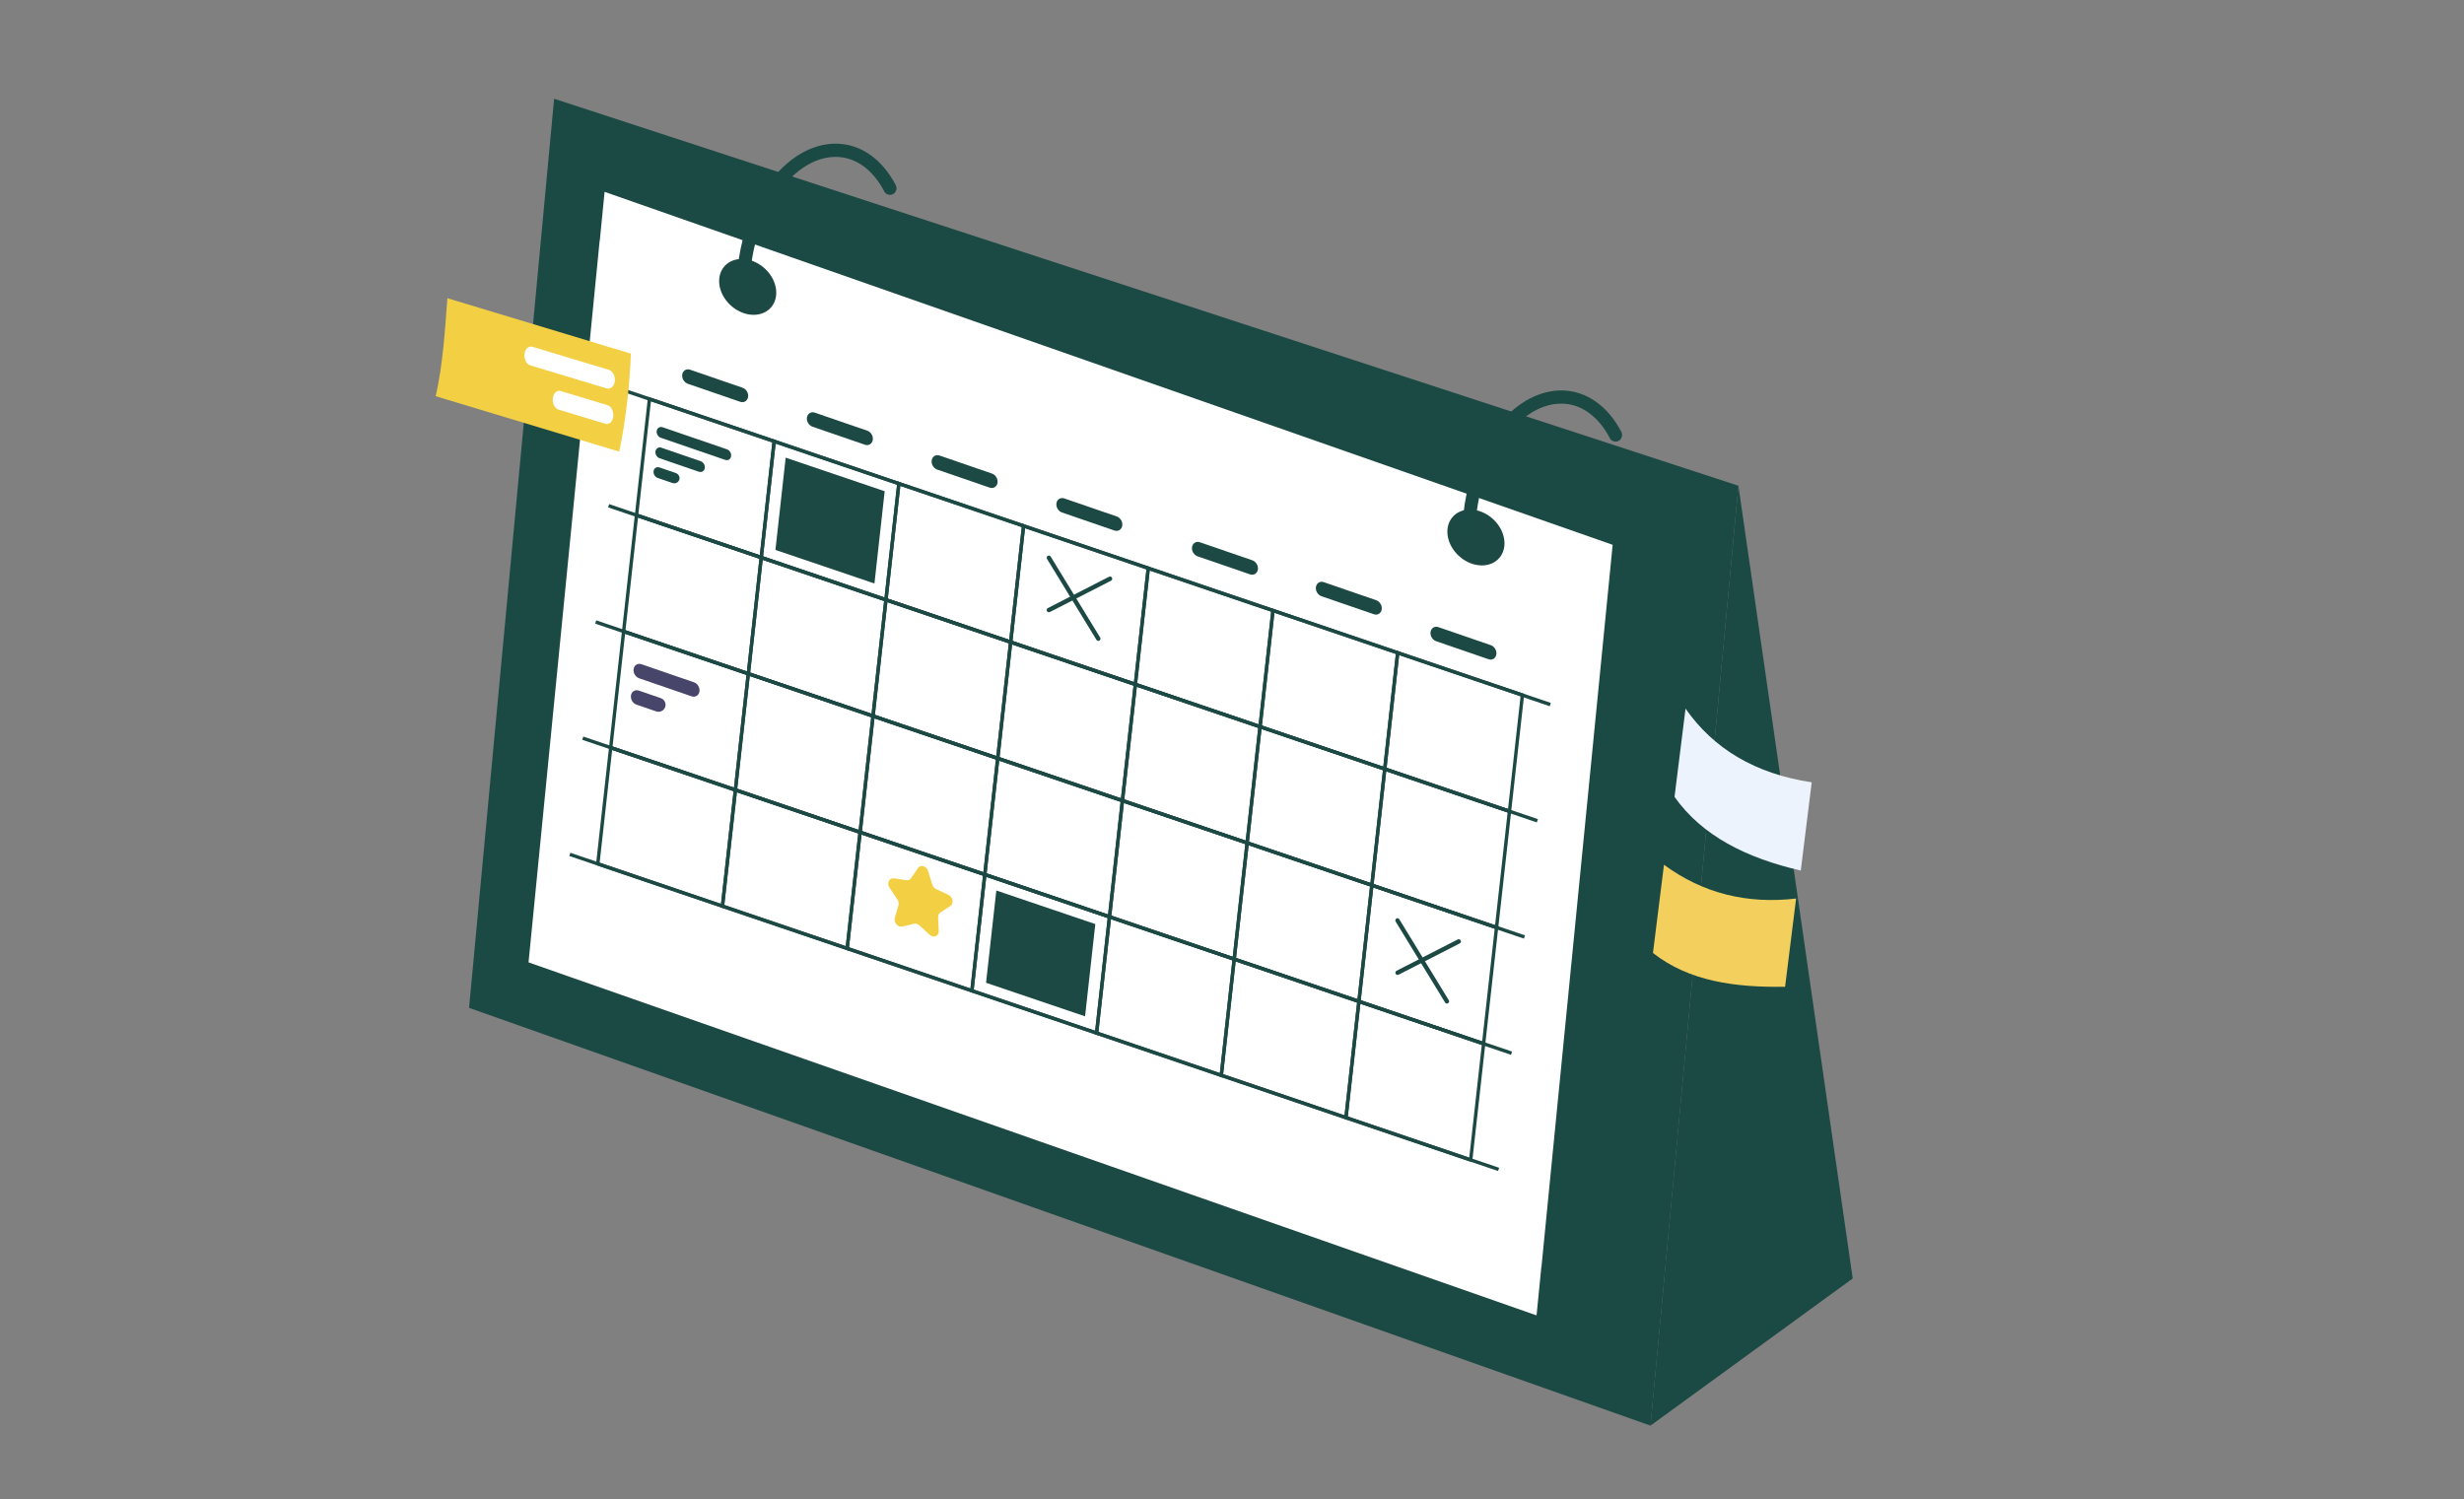 <?xml version="1.0" encoding="UTF-8"?> <svg xmlns="http://www.w3.org/2000/svg" xmlns:xlink="http://www.w3.org/1999/xlink" id="Layer_1" data-name="Layer 1" viewBox="0 0 544 331"><rect x="0" y="0" width="544" height="331" fill="#808080" stroke="none"/><defs><style> .cls-1 { fill: #ecf3fc; } .cls-1, .cls-2, .cls-3, .cls-4, .cls-5, .cls-6, .cls-7, .cls-8 { stroke-width: 0px; } .cls-2 { fill: #47466a; } .cls-3 { fill: none; } .cls-9 { clip-path: url(#clippath-1); } .cls-4 { fill: #f3d05d; } .cls-10 { clip-path: url(#clippath); } .cls-5 { fill: #f3d043; } .cls-6 { fill: #1c4944; } .cls-7 { fill: #fff; } .cls-8 { fill: #1b4944; } </style><clipPath id="clippath"><rect class="cls-3" x="96.21" y="21.8" width="312.83" height="292.96"></rect></clipPath><clipPath id="clippath-1"><rect class="cls-3" x="96.21" y="21.8" width="312.83" height="292.96"></rect></clipPath></defs><polygon class="cls-8" points="122.34 21.8 103.56 222.53 364.4 314.77 383.81 107.25 122.34 21.8"></polygon><polygon class="cls-7" points="356.04 120.29 133.48 42.36 132.42 53.15 132.39 53.14 116.69 212.49 339.24 290.43 340.31 279.64 340.33 279.65 356.04 120.29"></polygon><g class="cls-10"><g><path class="cls-6" d="M171.26,63.43c.68,3.4-1.54,6.13-4.96,6.08-3.41-.05-6.73-2.85-7.41-6.25-.68-3.4,1.54-6.13,4.96-6.08,3.41.05,6.73,2.84,7.41,6.25"></path><path class="cls-6" d="M332.04,118.76c.68,3.4-1.54,6.13-4.96,6.08s-6.73-2.85-7.41-6.25,1.54-6.13,4.96-6.08c3.41.05,6.73,2.84,7.41,6.25"></path></g></g><polyline class="cls-6" points="137.11 86.37 342.15 155.93 342.39 155.2 137.35 85.65"></polyline><polyline class="cls-6" points="134.26 112.03 339.3 181.58 339.54 180.86 134.49 111.31"></polyline><polyline class="cls-6" points="131.4 137.69 336.45 207.24 336.69 206.52 131.64 136.97"></polyline><polyline class="cls-6" points="128.55 163.34 333.6 232.9 333.83 232.18 128.79 162.63"></polyline><polyline class="cls-6" points="125.69 189 330.74 258.55 330.98 257.84 125.93 188.29"></polyline><polygon class="cls-6" points="168.07 123.1 168.19 122.74 140.94 113.5 143.71 88.61 170.51 97.7 167.7 123.06 168.07 123.1 168.19 122.74 168.07 123.1 168.44 123.14 171.33 97.17 143.07 87.6 140.13 114.03 168.39 123.61 168.44 123.14 168.07 123.1"></polygon><polygon class="cls-6" points="195.6 132.44 195.72 132.08 168.47 122.83 171.24 97.95 198.05 107.04 195.23 132.4 195.6 132.44 195.72 132.08 195.6 132.44 195.97 132.48 198.86 106.52 170.6 96.94 167.66 123.36 195.92 132.95 195.97 132.48 195.6 132.44"></polygon><polygon class="cls-6" points="223.14 141.78 223.25 141.41 196.01 132.17 198.77 107.29 225.58 116.38 222.76 141.73 223.14 141.78 223.25 141.41 223.14 141.78 223.51 141.82 226.39 115.86 198.13 106.27 195.19 132.7 223.45 142.29 223.51 141.82 223.14 141.78"></polygon><polygon class="cls-6" points="250.66 151.12 250.79 150.75 223.54 141.51 226.31 116.63 253.11 125.72 250.29 151.07 250.66 151.12 250.79 150.75 250.66 151.12 251.03 151.16 253.92 125.2 225.67 115.61 222.73 142.04 250.99 151.63 251.03 151.16 250.66 151.12"></polygon><polygon class="cls-6" points="278.2 160.46 278.31 160.09 251.07 150.85 253.83 125.97 280.64 135.06 277.83 160.41 278.2 160.46 278.31 160.09 278.2 160.46 278.57 160.5 281.45 134.54 253.19 124.95 250.26 151.38 278.51 160.96 278.57 160.5 278.2 160.46"></polygon><polygon class="cls-6" points="305.72 169.79 305.85 169.44 278.6 160.2 281.37 135.3 308.17 144.39 305.35 169.75 305.72 169.79 305.85 169.44 305.72 169.79 306.1 169.84 308.99 143.87 280.73 134.29 277.79 160.71 306.05 170.3 306.1 169.84 305.72 169.79"></polygon><polygon class="cls-6" points="333.26 179.13 333.37 178.78 306.13 169.53 308.9 144.64 335.71 153.73 332.89 179.09 333.26 179.13 333.37 178.78 333.26 179.13 333.63 179.18 336.52 153.21 308.26 143.63 305.32 170.05 333.58 179.64 333.63 179.18 333.26 179.13"></polygon><polygon class="cls-6" points="165.22 148.76 165.33 148.4 138.09 139.16 140.86 114.27 167.66 123.36 164.85 148.72 165.22 148.76 165.33 148.4 165.22 148.76 165.59 148.8 168.47 122.83 140.21 113.25 137.28 139.68 165.53 149.26 165.59 148.8 165.22 148.76"></polygon><polygon class="cls-6" points="192.74 158.1 192.87 157.74 165.62 148.49 168.39 123.61 195.19 132.7 192.37 158.06 192.74 158.1 192.87 157.74 192.74 158.1 193.12 158.14 196.01 132.17 167.75 122.59 164.81 149.02 193.07 158.61 193.12 158.14 192.74 158.1"></polygon><polygon class="cls-6" points="220.28 167.44 220.39 167.07 193.15 157.83 195.92 132.95 222.73 142.04 219.91 167.39 220.28 167.44 220.39 167.07 220.28 167.44 220.65 167.47 223.54 141.51 195.28 131.93 192.34 158.36 220.6 167.95 220.65 167.47 220.28 167.44"></polygon><polygon class="cls-6" points="247.81 176.78 247.93 176.41 220.69 167.17 223.45 142.29 250.26 151.38 247.44 176.73 247.81 176.78 247.93 176.41 247.81 176.78 248.18 176.81 251.07 150.85 222.81 141.27 219.87 167.7 248.13 177.28 248.18 176.81 247.81 176.78"></polygon><polygon class="cls-6" points="275.34 186.11 275.46 185.75 248.22 176.51 250.99 151.63 277.79 160.72 274.97 186.07 275.34 186.11 275.46 185.75 275.34 186.11 275.71 186.16 278.6 160.2 250.35 150.61 247.4 177.04 275.67 186.62 275.71 186.16 275.34 186.11"></polygon><polygon class="cls-6" points="302.88 195.45 302.99 195.09 275.75 185.85 278.51 160.96 305.32 170.05 302.51 195.41 302.88 195.45 302.99 195.09 302.88 195.45 303.25 195.5 306.13 169.53 277.87 159.95 274.94 186.37 303.19 195.96 303.25 195.5 302.88 195.45"></polygon><polygon class="cls-6" points="330.4 204.79 330.53 204.43 303.28 195.19 306.05 170.3 332.85 179.39 330.03 204.75 330.4 204.79 330.53 204.43 330.4 204.79 330.78 204.84 333.67 178.87 305.41 169.28 302.47 195.71 330.73 205.3 330.78 204.84 330.4 204.79"></polygon><polygon class="cls-6" points="162.36 174.41 162.48 174.06 135.24 164.81 138.01 139.92 164.81 149.02 161.99 174.38 162.36 174.41 162.48 174.06 162.36 174.41 162.73 174.46 165.62 148.49 137.37 138.91 134.43 165.34 162.69 174.92 162.73 174.46 162.36 174.41"></polygon><polygon class="cls-6" points="189.9 183.75 190.01 183.39 162.77 174.15 165.53 149.26 192.34 158.36 189.53 183.72 189.9 183.75 190.01 183.39 189.9 183.75 190.27 183.8 193.15 157.83 164.89 148.25 161.96 174.68 190.21 184.26 190.27 183.8 189.9 183.75"></polygon><polygon class="cls-6" points="217.42 193.09 217.55 192.73 190.3 183.49 193.07 158.61 219.87 167.7 217.05 193.05 217.42 193.09 217.55 192.73 217.42 193.09 217.8 193.13 220.69 167.17 192.43 157.59 189.49 184.02 217.75 193.6 217.8 193.13 217.42 193.09"></polygon><polygon class="cls-6" points="244.96 202.44 245.07 202.07 217.83 192.83 220.6 167.95 247.4 177.04 244.59 202.39 244.96 202.44 245.07 202.07 244.96 202.44 245.33 202.47 248.22 176.51 219.96 166.93 217.02 193.36 245.27 202.94 245.33 202.47 244.96 202.44"></polygon><polygon class="cls-6" points="272.49 211.77 272.61 211.41 245.37 202.17 248.13 177.29 274.94 186.37 272.11 211.73 272.49 211.77 272.61 211.41 272.49 211.77 272.86 211.81 275.75 185.85 247.49 176.27 244.55 202.7 272.81 212.28 272.86 211.81 272.49 211.77"></polygon><polygon class="cls-6" points="300.02 221.11 300.14 220.75 272.89 211.51 275.67 186.62 302.47 195.71 299.65 221.07 300.02 221.11 300.14 220.75 300.02 221.11 300.39 221.15 303.28 195.19 275.02 185.61 272.08 212.03 300.34 221.62 300.39 221.15 300.02 221.11"></polygon><polygon class="cls-6" points="327.55 230.45 327.67 230.09 300.43 220.85 303.19 195.96 330 205.05 327.18 230.41 327.55 230.45 327.67 230.09 327.55 230.45 327.92 230.5 330.81 204.53 302.55 194.94 299.62 221.37 327.87 230.96 327.92 230.5 327.55 230.45"></polygon><polygon class="cls-6" points="159.51 200.07 159.63 199.72 132.39 190.47 135.15 165.58 161.96 174.68 159.13 200.03 159.51 200.07 159.63 199.72 159.51 200.07 159.88 200.12 162.77 174.15 134.51 164.57 131.57 191 159.83 200.58 159.88 200.12 159.51 200.07"></polygon><polygon class="cls-6" points="187.04 209.41 187.16 209.05 159.91 199.81 162.69 174.92 189.49 184.02 186.67 209.37 187.04 209.41 187.16 209.05 187.04 209.41 187.41 209.45 190.3 183.49 162.04 173.9 159.1 200.34 187.36 209.92 187.41 209.45 187.04 209.41"></polygon><polygon class="cls-6" points="214.57 218.75 214.69 218.39 187.45 209.15 190.21 184.26 217.02 193.36 214.2 218.71 214.57 218.75 214.69 218.39 214.57 218.75 214.95 218.79 217.83 192.83 189.57 183.25 186.64 209.68 214.89 219.26 214.95 218.79 214.57 218.75"></polygon><polygon class="cls-6" points="242.1 228.09 242.23 227.73 214.98 218.49 217.75 193.6 244.55 202.7 241.73 228.05 242.1 228.09 242.23 227.73 242.1 228.09 242.48 228.13 245.37 202.17 217.11 192.59 214.17 219.02 242.43 228.6 242.48 228.13 242.1 228.09"></polygon><polygon class="cls-6" points="269.64 237.43 269.75 237.07 242.51 227.83 245.27 202.94 272.08 212.03 269.27 237.39 269.64 237.43 269.75 237.07 269.64 237.43 270.01 237.47 272.89 211.51 244.63 201.93 241.7 228.36 269.95 237.94 270.01 237.47 269.64 237.43"></polygon><polygon class="cls-6" points="297.17 246.77 297.29 246.41 270.05 237.16 272.81 212.28 299.62 221.37 296.79 246.73 297.17 246.77 297.29 246.41 297.17 246.77 297.54 246.81 300.43 220.85 272.17 211.27 269.23 237.69 297.49 247.28 297.54 246.81 297.17 246.77"></polygon><polygon class="cls-6" points="324.7 256.11 324.81 255.74 297.57 246.5 300.34 221.62 327.15 230.71 324.33 256.06 324.7 256.11 324.81 255.74 324.7 256.11 325.07 256.15 327.96 230.19 299.7 220.6 296.76 247.03 325.02 256.62 325.07 256.15 324.7 256.11"></polygon><polygon class="cls-6" points="239.56 224.4 217.7 216.99 219.97 196.62 241.82 204.03 239.56 224.4"></polygon><polygon class="cls-6" points="193.06 128.83 171.2 121.42 173.46 101.05 195.32 108.46 193.06 128.83"></polygon><path class="cls-6" d="M163.42,88.71l-11.57-3.98c-.81-.28-1.36-1.2-1.22-2.06.15-.86.93-1.33,1.74-1.04l11.57,3.98c.82.28,1.36,1.2,1.22,2.06-.15.86-.93,1.33-1.74,1.04"></path><path class="cls-8" d="M154.31,104.16l-8.68-2.98c-.61-.21-1.02-.9-.91-1.54s.69-1,1.3-.79l8.67,2.98c.61.21,1.02.9.91,1.54s-.69,1-1.3.78"></path><path class="cls-6" d="M160.51,99.21l-8.68-2.98-.07-.02-5.47-1.88c-.61-.21-1.2.15-1.3.79-.11.64.3,1.34.91,1.54l8.67,2.98.07.02,5.47,1.88c.61.21,1.2-.14,1.3-.79.11-.64-.3-1.34-.91-1.54"></path><path class="cls-6" d="M190.95,98.19l-11.57-3.98c-.81-.28-1.36-1.2-1.22-2.06.15-.86.93-1.33,1.74-1.04l11.57,3.98c.82.28,1.36,1.2,1.22,2.06-.15.86-.93,1.33-1.74,1.04"></path><path class="cls-6" d="M218.49,107.66l-11.57-3.98c-.82-.28-1.36-1.2-1.22-2.06.15-.86.93-1.32,1.74-1.04l11.57,3.98c.81.28,1.36,1.2,1.22,2.06-.15.86-.93,1.33-1.74,1.04"></path><path class="cls-6" d="M246.03,117.13l-11.57-3.98c-.81-.28-1.36-1.2-1.22-2.06.15-.86.93-1.33,1.74-1.04l11.57,3.98c.81.28,1.36,1.2,1.22,2.06-.15.86-.93,1.33-1.74,1.04"></path><path class="cls-6" d="M275.97,126.81l-11.57-3.98c-.81-.28-1.36-1.2-1.22-2.06.15-.86.93-1.33,1.74-1.04l11.57,3.98c.81.28,1.36,1.2,1.22,2.06-.15.86-.93,1.33-1.74,1.04"></path><path class="cls-6" d="M303.32,135.62l-11.57-3.98c-.81-.28-1.36-1.2-1.22-2.06.15-.86.93-1.33,1.74-1.04l11.56,3.98c.81.28,1.36,1.2,1.22,2.06-.15.86-.93,1.33-1.74,1.04"></path><path class="cls-6" d="M328.63,145.55l-11.57-3.98c-.81-.28-1.36-1.2-1.22-2.06.15-.86.93-1.33,1.74-1.04l11.56,3.98c.81.28,1.36,1.2,1.22,2.06-.15.86-.93,1.33-1.74,1.04"></path><path class="cls-5" d="M204.91,192.34l.92,2.97c.14.45.46.83.86,1.01l2.68,1.24c1.02.47,1.27,1.94.44,2.48l-2.2,1.44c-.33.22-.52.62-.5,1.07l.14,3c.05,1.14-1.13,1.64-1.99.85l-2.28-2.08c-.35-.32-.78-.45-1.17-.36l-2.59.62c-.98.23-1.97-.92-1.67-1.95l.8-2.72c.12-.41.03-.9-.22-1.29l-1.74-2.62c-.66-1-.09-2.22.96-2.06l2.77.4c.42.06.8-.11,1.03-.44l1.52-2.24c.58-.85,1.91-.45,2.26.68"></path><path class="cls-8" d="M149.99,105.33c-.08-.41-.38-.74-.77-.88l-3.62-1.24c-.61-.21-1.2.14-1.3.78s.3,1.34.91,1.54l3.27,1.12c.86.29,1.71-.44,1.53-1.33"></path><path class="cls-2" d="M152.68,153.74l-11.57-3.98c-.81-.28-1.36-1.2-1.22-2.06.15-.86.93-1.33,1.74-1.04l11.57,3.98c.82.28,1.36,1.2,1.22,2.06-.15.86-.93,1.33-1.74,1.04"></path><path class="cls-2" d="M146.91,155.31c-.11-.55-.5-1-1.03-1.17l-4.83-1.66c-.81-.28-1.6.19-1.74,1.04-.15.86.4,1.78,1.22,2.06l4.35,1.49c1.14.39,2.27-.59,2.04-1.77"></path><path class="cls-7" d="M228.4,127.48c2.17,3.88,4.34,7.76,6.51,11.63.65,1.16,2.49,1.51,3.4.44,1.46-1.7,2.91-3.4,4.37-5.1,1.81-2.12-1.24-5.23-3.06-3.1-1.46,1.7-2.91,3.4-4.37,5.1,1.13.15,2.27.29,3.4.44-2.17-3.88-4.34-7.76-6.51-11.63-1.37-2.45-5.12-.25-3.74,2.22"></path><rect class="cls-3" x="96.21" y="21.8" width="312.83" height="292.96"></rect><polygon class="cls-8" points="364.39 314.77 409.04 282.28 383.81 107.25 364.39 314.77"></polygon><g class="cls-9"><g><path class="cls-8" d="M165.57,63.07c0-6.82,1.91-13.44,4.97-18.55,1.53-2.56,3.33-4.73,5.3-6.38s4.1-2.76,6.28-3.24c.82-.18,1.61-.26,2.38-.26,2.18,0,4.2.69,6.02,1.97,1.81,1.29,3.43,3.2,4.69,5.63.37.71,1.24.99,1.95.61.7-.37.97-1.25.6-1.97-1.44-2.78-3.33-5.06-5.59-6.66-2.25-1.6-4.88-2.5-7.67-2.5-.98,0-1.98.11-2.99.33-2.7.59-5.23,1.95-7.5,3.84-3.39,2.83-6.21,6.87-8.19,11.57-1.98,4.7-3.13,10.07-3.13,15.59,0,.8.64,1.46,1.44,1.46s1.44-.66,1.44-1.46"></path><path class="cls-8" d="M325.76,117.55c0-6.82,1.91-13.44,4.97-18.55,1.53-2.56,3.33-4.73,5.31-6.38,1.97-1.64,4.09-2.76,6.28-3.24.82-.18,1.61-.26,2.38-.26,2.18,0,4.2.69,6.02,1.98,1.81,1.29,3.43,3.2,4.69,5.63.37.71,1.24.99,1.95.61.7-.37.97-1.26.6-1.97-1.44-2.78-3.33-5.06-5.59-6.66-2.25-1.6-4.88-2.5-7.67-2.5-.98,0-1.98.11-2.99.33-2.7.59-5.23,1.95-7.5,3.84-3.39,2.83-6.21,6.87-8.19,11.57-1.98,4.7-3.13,10.07-3.13,15.59,0,.8.64,1.46,1.44,1.46s1.44-.66,1.44-1.46"></path><path class="cls-6" d="M308.13,203.48l10.92,17.87c.14.23.43.3.66.15.22-.14.29-.44.15-.66l-10.92-17.87c-.14-.22-.43-.3-.66-.15-.22.14-.29.44-.15.67"></path><path class="cls-6" d="M308.76,215.22l13.52-6.92c.24-.12.33-.42.21-.66-.12-.24-.41-.33-.64-.22l-13.52,6.92c-.24.12-.33.41-.21.65.12.24.41.34.65.22"></path><path class="cls-6" d="M231.16,123.41l10.92,17.87c.14.22.43.3.66.15.22-.14.29-.44.15-.67l-10.92-17.87c-.14-.22-.43-.3-.66-.15-.22.14-.29.44-.15.67"></path><path class="cls-6" d="M231.77,135.14l13.52-6.92c.24-.12.33-.42.22-.66-.12-.24-.41-.33-.65-.22l-13.52,6.92c-.24.12-.33.41-.21.65.12.24.41.34.65.22"></path><path class="cls-5" d="M136.73,99.72l-40.53-12.24c1.65-7.42,2.05-14.81,2.57-21.64l40.52,12.24c-.26,6.13-.9,13.54-2.57,21.64"></path><path class="cls-7" d="M133.98,85.77l-16.91-5.1c-.83-.25-1.4-1.37-1.27-2.51.13-1.13.92-1.84,1.75-1.59l16.91,5.1c.83.25,1.4,1.37,1.27,2.51-.13,1.13-.92,1.84-1.75,1.59"></path><path class="cls-7" d="M133.65,93.56l-10.33-3.12c-.83-.25-1.4-1.37-1.27-2.51.13-1.13.92-1.84,1.75-1.59l10.33,3.12c.83.25,1.4,1.37,1.27,2.51-.13,1.13-.92,1.84-1.75,1.59"></path><path class="cls-4" d="M394.11,217.87c-10.95.18-21.2-1.18-29.17-7.46l2.43-19.48c8.66,6.37,18.43,8.72,29.17,7.46l-2.43,19.48Z"></path><path class="cls-1" d="M397.56,192.21c-12.03-2.77-21.82-7.7-27.86-16.27l2.43-19.48c6.18,8.85,15.36,14.38,27.86,16.27l-2.42,19.48h0Z"></path></g></g></svg> 